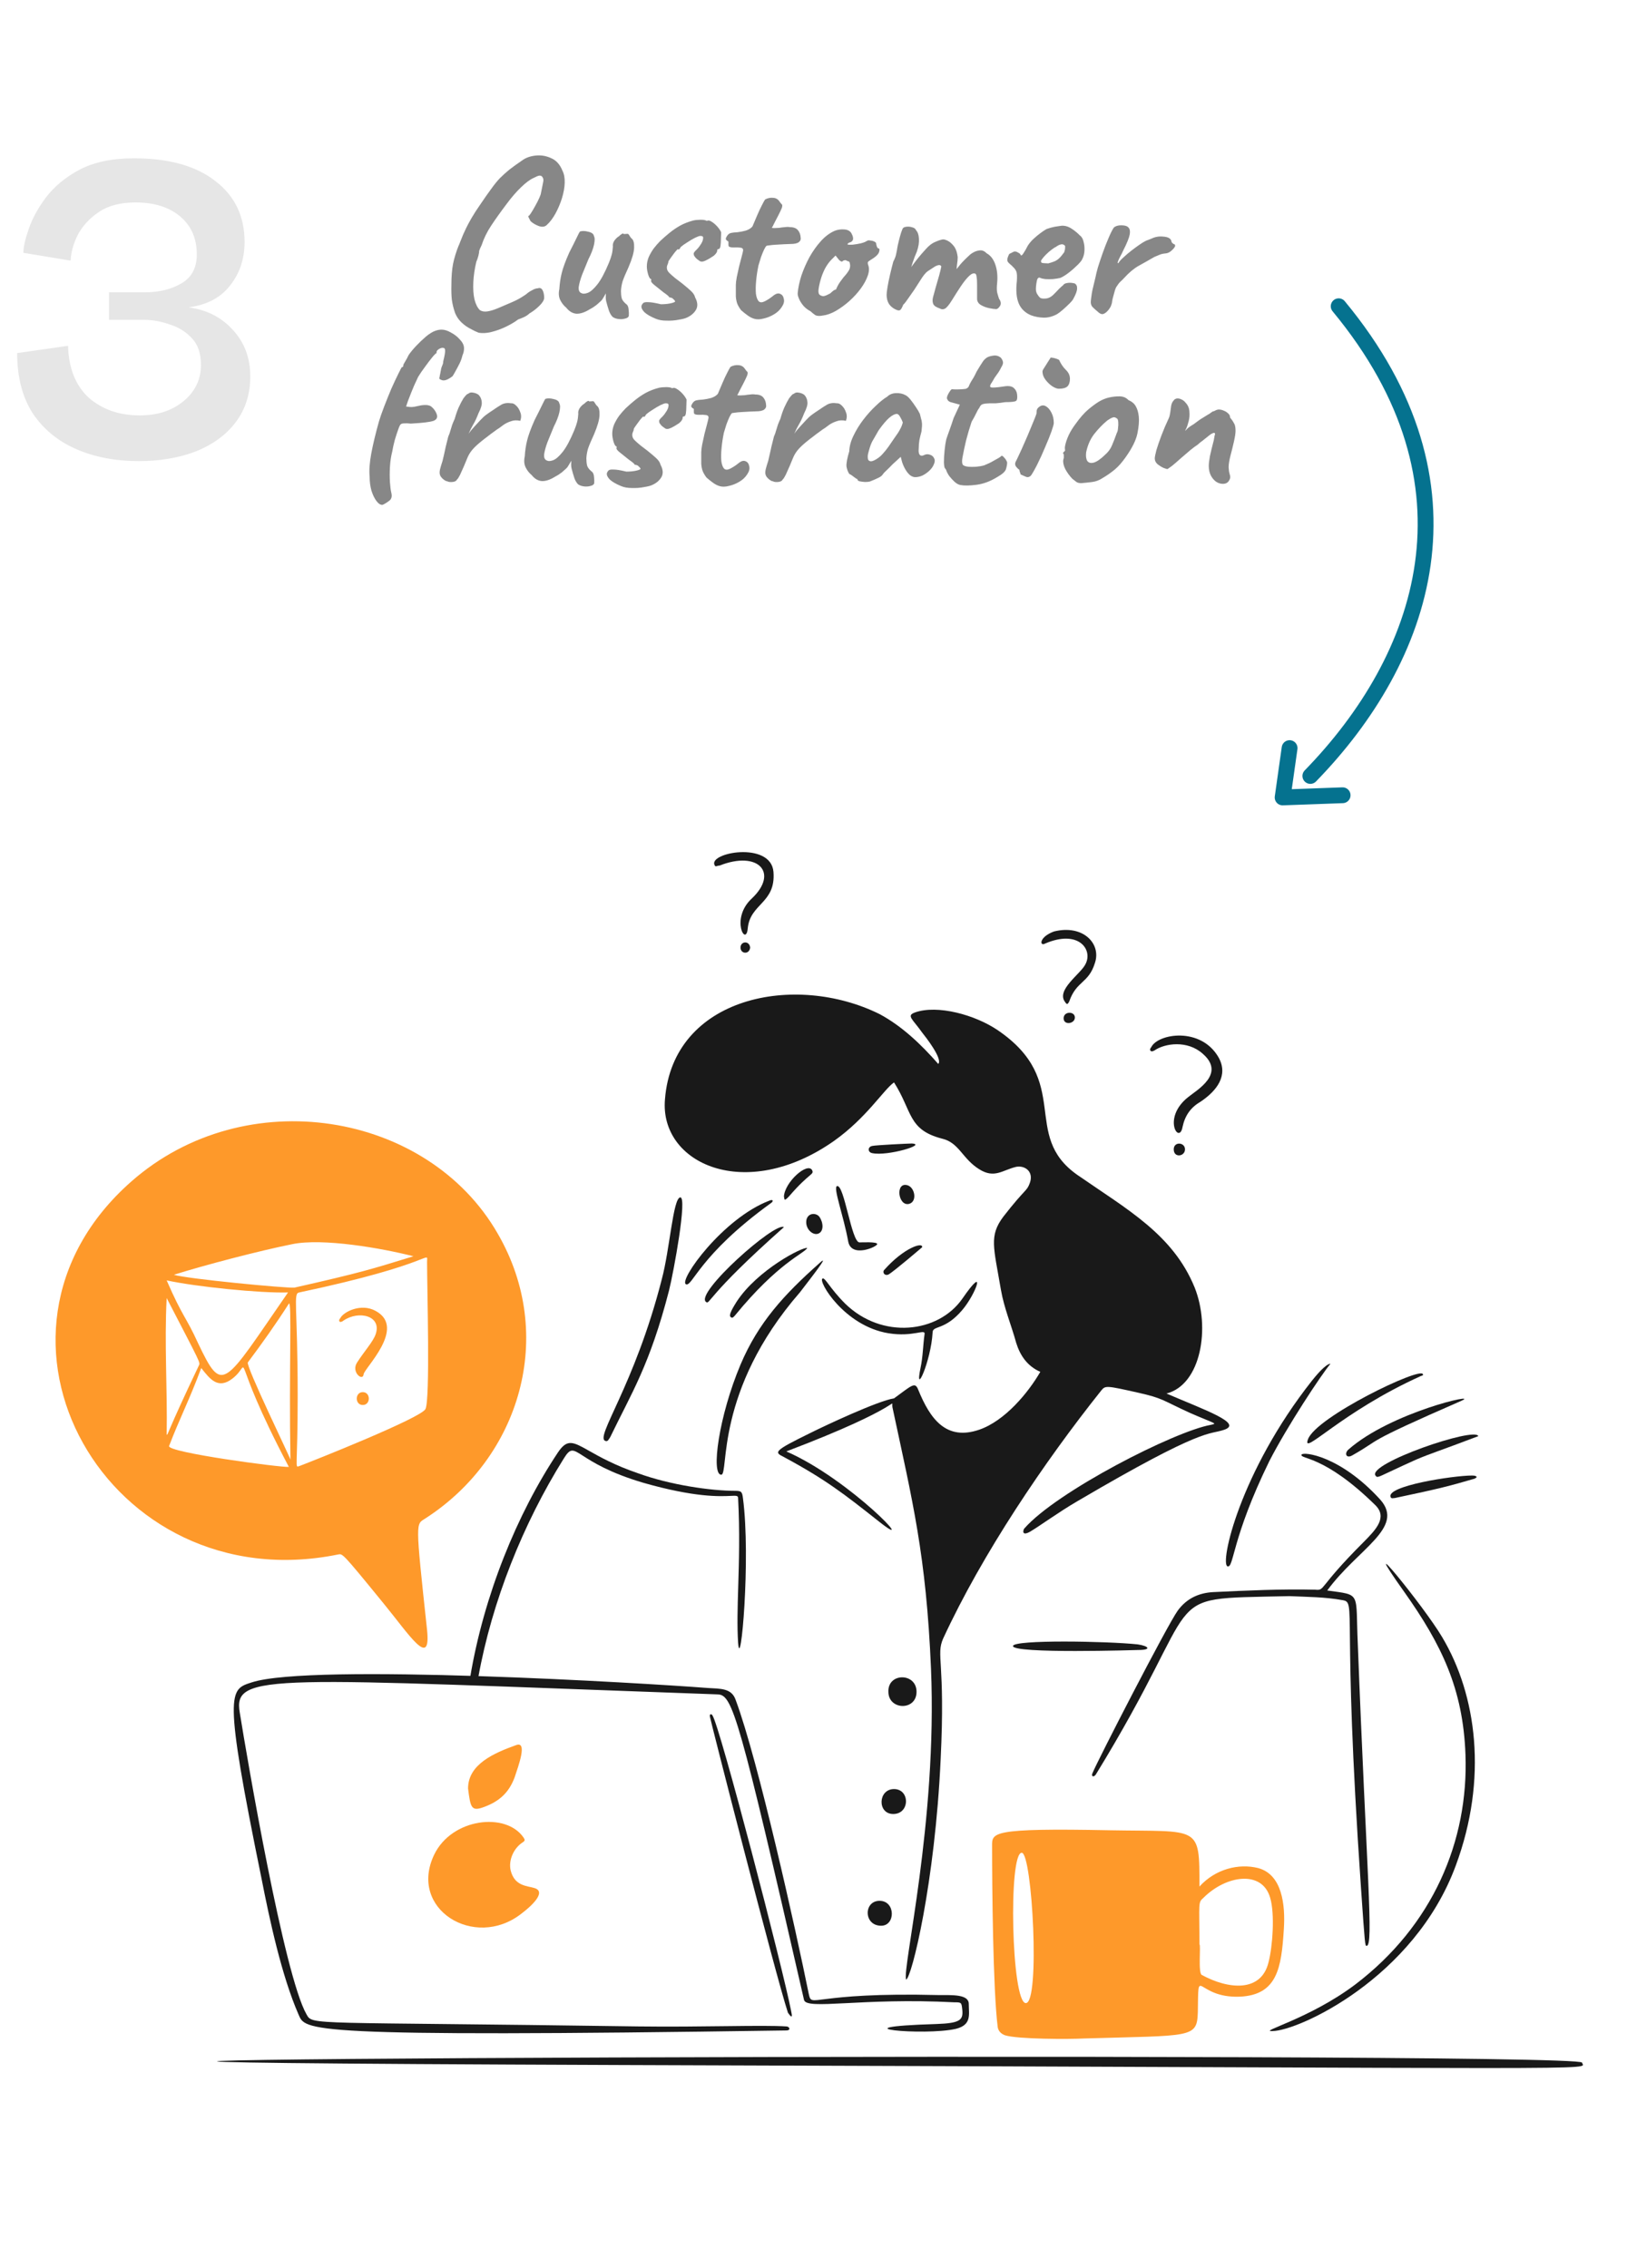 <svg xmlns="http://www.w3.org/2000/svg" width="282" height="393" viewBox="0 0 282 393" fill="none"><path d="M232.027 53.067C257.699 84.064 246.846 114.191 227.116 134.456" stroke="#05728F" stroke-width="2.741" stroke-miterlimit="10" stroke-linecap="round" stroke-linejoin="round"></path><path d="M223.519 129.631L222.311 138.179L232.709 137.8" stroke="#05728F" stroke-width="2.741" stroke-miterlimit="10" stroke-linecap="round" stroke-linejoin="round"></path><path d="M82.918 57.64C82.518 57.48 82.051 57.253 81.518 56.96C80.984 56.693 80.478 56.333 79.998 55.88C79.518 55.427 79.144 54.88 78.878 54.24C78.611 53.467 78.424 52.707 78.318 51.96C78.238 51.213 78.211 50.347 78.238 49.36C78.238 47.973 78.331 46.773 78.518 45.76C78.731 44.72 79.051 43.667 79.478 42.6C79.531 42.52 79.624 42.293 79.758 41.92C79.918 41.52 80.091 41.093 80.278 40.64C80.491 40.187 80.651 39.84 80.758 39.6C80.971 39.147 81.291 38.547 81.718 37.8C82.171 37.027 82.651 36.28 83.158 35.56C83.931 34.413 84.584 33.48 85.118 32.76C85.651 32.013 86.158 31.387 86.638 30.88C87.144 30.373 87.691 29.88 88.278 29.4C88.891 28.92 89.651 28.373 90.558 27.76C91.144 27.333 91.891 27.067 92.798 26.96C93.731 26.853 94.638 27 95.518 27.4C96.398 27.773 97.051 28.493 97.478 29.56C97.771 30.12 97.904 30.827 97.878 31.68C97.851 32.507 97.691 33.4 97.398 34.36C97.104 35.293 96.731 36.173 96.278 37C95.824 37.827 95.318 38.493 94.758 39C94.411 39.32 93.944 39.373 93.358 39.16C92.798 38.947 92.331 38.667 91.958 38.32C91.718 37.867 91.584 37.6 91.558 37.52C91.558 37.44 91.611 37.387 91.718 37.36C91.878 37.173 92.091 36.853 92.358 36.4C92.624 35.947 92.891 35.467 93.158 34.96C93.424 34.427 93.611 34 93.718 33.68C93.931 32.56 94.078 31.827 94.158 31.48C94.238 31.107 94.158 30.8 93.918 30.56C93.811 30.453 93.651 30.413 93.438 30.44C93.251 30.467 92.931 30.6 92.478 30.84C91.864 31.107 91.131 31.653 90.278 32.48C89.451 33.28 88.624 34.24 87.798 35.36C86.731 36.773 85.838 38.027 85.118 39.12C84.398 40.213 83.851 41.333 83.478 42.48C83.424 42.587 83.331 42.787 83.198 43.08C83.091 43.373 83.038 43.52 83.038 43.52C83.064 43.627 83.024 43.893 82.918 44.32C82.811 44.72 82.691 45.067 82.558 45.36C82.264 46.587 82.091 47.773 82.038 48.92C81.984 50.04 82.051 51.027 82.238 51.88C82.451 52.707 82.758 53.32 83.158 53.72C83.504 53.96 83.944 54.04 84.478 53.96C85.011 53.88 85.624 53.693 86.318 53.4C87.011 53.107 87.758 52.787 88.558 52.44C89.198 52.173 89.784 51.88 90.318 51.56C90.851 51.24 91.251 50.96 91.518 50.72C91.731 50.56 91.998 50.4 92.318 50.24C92.664 50.053 92.958 49.96 93.198 49.96C93.571 49.827 93.851 49.933 94.038 50.28C94.224 50.627 94.318 51.067 94.318 51.6C94.318 51.973 94.051 52.427 93.518 52.96C92.984 53.493 92.398 53.947 91.758 54.32C91.544 54.533 91.251 54.733 90.878 54.92C90.531 55.08 90.171 55.227 89.798 55.36C89.238 55.787 88.544 56.2 87.718 56.6C86.891 57 86.051 57.307 85.198 57.52C84.371 57.733 83.611 57.773 82.918 57.64ZM106.189 54.92C105.923 54.653 105.709 54.293 105.549 53.84C105.389 53.36 105.229 52.813 105.069 52.2C105.016 51.987 104.989 51.747 104.989 51.48C105.016 51.213 105.016 51 104.989 50.84C104.909 51.027 104.776 51.267 104.589 51.56C104.429 51.853 104.269 52.067 104.109 52.2C104.003 52.307 103.763 52.52 103.389 52.84C103.016 53.133 102.643 53.373 102.269 53.56C101.389 54.12 100.603 54.387 99.909 54.36C99.243 54.307 98.656 53.96 98.149 53.32C97.723 52.973 97.376 52.533 97.109 52C96.843 51.467 96.789 50.827 96.949 50.08C97.003 49.147 97.136 48.24 97.349 47.36C97.563 46.453 98.003 45.253 98.669 43.76C99.229 42.667 99.656 41.813 99.949 41.2C100.243 40.587 100.429 40.227 100.509 40.12C100.909 39.987 101.403 40 101.989 40.16C102.576 40.293 102.896 40.547 102.949 40.92C103.109 41.187 103.109 41.693 102.949 42.44C102.789 43.16 102.469 43.987 101.989 44.92C101.616 45.827 101.256 46.707 100.909 47.56C100.589 48.413 100.389 49.133 100.309 49.72C100.256 50.307 100.416 50.667 100.789 50.8C101.029 50.933 101.376 50.92 101.829 50.76C102.309 50.6 102.869 50.12 103.509 49.32C104.149 48.52 104.829 47.253 105.549 45.52C105.763 44.987 105.923 44.52 106.029 44.12C106.136 43.693 106.203 43.227 106.229 42.72C106.176 42.4 106.256 42.067 106.469 41.72C106.709 41.373 106.989 41.107 107.309 40.92C107.416 40.787 107.563 40.667 107.749 40.56C107.936 40.427 108.056 40.427 108.109 40.56L108.749 40.52C108.856 40.493 108.976 40.6 109.109 40.84C109.243 41.08 109.376 41.253 109.509 41.36C109.803 41.6 109.936 42.12 109.909 42.92C109.883 43.72 109.563 44.84 108.949 46.28C108.443 47.373 108.096 48.2 107.909 48.76C107.749 49.32 107.656 49.867 107.629 50.4C107.629 50.88 107.669 51.293 107.749 51.64C107.829 51.96 108.069 52.293 108.469 52.64C108.763 52.827 108.923 53.147 108.949 53.6C109.003 54.027 109.016 54.4 108.989 54.72C108.936 54.96 108.723 55.12 108.349 55.2C108.003 55.307 107.616 55.333 107.189 55.28C106.789 55.227 106.456 55.107 106.189 54.92ZM113.674 55.24C112.767 54.867 112.101 54.48 111.674 54.08C111.274 53.653 111.114 53.28 111.194 52.96C111.247 52.8 111.341 52.653 111.474 52.52C111.607 52.387 111.901 52.333 112.354 52.36C112.834 52.36 113.567 52.48 114.554 52.72C114.847 52.72 115.141 52.707 115.434 52.68C115.727 52.653 115.994 52.613 116.234 52.56C116.501 52.507 116.714 52.44 116.874 52.36C117.007 52.307 117.047 52.24 116.994 52.16C116.941 52.053 116.847 51.947 116.714 51.84C116.607 51.707 116.487 51.627 116.354 51.6C116.221 51.547 116.101 51.52 115.994 51.52C115.941 51.387 115.821 51.253 115.634 51.12C115.474 50.987 115.274 50.84 115.034 50.68C114.447 50.2 113.914 49.773 113.434 49.4C112.954 49.027 112.767 48.747 112.874 48.56C112.874 48.453 112.874 48.4 112.874 48.4C112.874 48.373 112.874 48.36 112.874 48.36C112.687 48.36 112.514 48.107 112.354 47.6C112.194 47.067 112.114 46.587 112.114 46.16C112.114 45.627 112.221 45.093 112.434 44.56C112.674 44.027 112.967 43.52 113.314 43.04C113.687 42.56 114.061 42.133 114.434 41.76C114.941 41.28 115.474 40.813 116.034 40.36C116.621 39.88 117.247 39.453 117.914 39.08C118.607 38.707 119.367 38.413 120.194 38.2C120.567 38.12 120.994 38.08 121.474 38.08C121.954 38.08 122.301 38.147 122.514 38.28C122.727 38.147 122.994 38.187 123.314 38.4C123.634 38.587 123.954 38.853 124.274 39.2C124.594 39.547 124.834 39.893 124.994 40.24C124.994 40.56 124.981 40.96 124.954 41.44C124.954 41.893 124.927 42.293 124.874 42.64C124.821 42.987 124.701 43.16 124.514 43.16C124.514 43.16 124.474 43.173 124.394 43.2C124.341 43.2 124.314 43.267 124.314 43.4C124.314 43.667 124.114 43.973 123.714 44.32C123.207 44.667 122.727 44.947 122.274 45.16C121.821 45.373 121.474 45.387 121.234 45.2C121.074 45.093 120.927 44.987 120.794 44.88C120.661 44.773 120.541 44.64 120.434 44.48C120.434 44.48 120.394 44.427 120.314 44.32C120.261 44.187 120.234 44.067 120.234 43.96C120.234 43.853 120.274 43.76 120.354 43.68C120.434 43.573 120.474 43.52 120.474 43.52C120.847 43.173 121.127 42.853 121.314 42.56C121.527 42.267 121.674 42.013 121.754 41.8C121.834 41.56 121.874 41.373 121.874 41.24C121.874 41.08 121.834 40.987 121.754 40.96C121.701 40.907 121.567 40.88 121.354 40.88C121.221 40.88 120.927 40.987 120.474 41.2C120.047 41.413 119.594 41.68 119.114 42C118.634 42.293 118.261 42.56 117.994 42.8C117.887 42.987 117.807 43.107 117.754 43.16C117.727 43.213 117.661 43.24 117.554 43.24C117.554 43.133 117.487 43.147 117.354 43.28C117.221 43.413 117.061 43.6 116.874 43.84C116.687 44.08 116.501 44.333 116.314 44.6C116.127 44.867 115.981 45.08 115.874 45.24C115.847 45.48 115.781 45.707 115.674 45.92C115.594 46.107 115.567 46.307 115.594 46.52C115.621 46.787 115.754 47.04 115.994 47.28C116.234 47.52 116.581 47.827 117.034 48.2C117.967 48.893 118.661 49.44 119.114 49.84C119.594 50.24 119.927 50.56 120.114 50.8C120.301 51.04 120.421 51.28 120.474 51.52C120.927 52.347 120.981 53.067 120.634 53.68C120.287 54.267 119.754 54.72 119.034 55.04C118.767 55.173 118.301 55.293 117.634 55.4C116.967 55.533 116.261 55.587 115.514 55.56C114.794 55.56 114.181 55.453 113.674 55.24ZM130.738 55.24C130.365 55.133 129.992 54.947 129.618 54.68C129.245 54.413 128.858 54.107 128.458 53.76C128.138 53.333 127.912 52.947 127.778 52.6C127.645 52.227 127.565 51.8 127.538 51.32C127.538 50.813 127.538 50.173 127.538 49.4C127.538 49.08 127.592 48.627 127.698 48.04C127.832 47.453 127.965 46.84 128.098 46.2C128.258 45.56 128.405 45 128.538 44.52C128.672 44.013 128.752 43.68 128.778 43.52C128.858 43.173 128.725 42.973 128.378 42.92C128.032 42.867 127.645 42.853 127.218 42.88C126.818 42.88 126.552 42.84 126.418 42.76C126.312 42.733 126.258 42.6 126.258 42.36C126.258 42.093 126.258 41.96 126.258 41.96C126.258 41.853 126.205 41.787 126.098 41.76C125.992 41.707 125.898 41.613 125.818 41.48C125.765 41.373 125.832 41.173 126.018 40.88C126.205 40.587 126.445 40.413 126.738 40.36C126.978 40.307 127.338 40.267 127.818 40.24C128.298 40.187 128.778 40.093 129.258 39.96C129.765 39.8 130.152 39.56 130.418 39.24C130.658 38.653 130.925 38.027 131.218 37.36C131.512 36.667 131.792 36.067 132.058 35.56C132.325 35.027 132.512 34.693 132.618 34.56C133.072 34.32 133.538 34.227 134.018 34.28C134.498 34.307 134.872 34.533 135.138 34.96C135.272 35.147 135.378 35.28 135.458 35.36C135.565 35.44 135.605 35.56 135.578 35.72C135.578 35.88 135.472 36.173 135.258 36.6C135.072 37 134.752 37.627 134.298 38.48C134.165 38.747 134.045 38.987 133.938 39.2C133.832 39.387 133.778 39.48 133.778 39.48C133.885 39.507 134.045 39.52 134.258 39.52C134.472 39.52 134.738 39.507 135.058 39.48C135.352 39.427 135.672 39.387 136.018 39.36C136.365 39.307 136.672 39.307 136.938 39.36C137.552 39.36 138.005 39.533 138.298 39.88C138.592 40.227 138.752 40.667 138.778 41.2C138.832 41.493 138.725 41.747 138.458 41.96C138.192 42.173 137.698 42.28 136.978 42.28C136.738 42.28 136.392 42.293 135.938 42.32C135.485 42.347 135.018 42.373 134.538 42.4C134.058 42.427 133.645 42.467 133.298 42.52C132.978 42.547 132.818 42.587 132.818 42.64C132.738 42.693 132.605 42.907 132.418 43.28C132.258 43.627 132.085 44.053 131.898 44.56C131.738 45.067 131.592 45.547 131.458 46C131.272 46.907 131.138 47.787 131.058 48.64C130.978 49.493 130.965 50.24 131.018 50.88C131.098 51.493 131.258 51.933 131.498 52.2C131.738 52.44 132.098 52.44 132.578 52.2C133.085 51.933 133.552 51.627 133.978 51.28C134.458 50.88 134.872 50.76 135.218 50.92C135.565 51.053 135.778 51.347 135.858 51.8C135.965 52.227 135.845 52.693 135.498 53.2C135.178 53.707 134.725 54.133 134.138 54.48C133.552 54.827 132.952 55.067 132.338 55.2C131.725 55.36 131.192 55.373 130.738 55.24ZM142.581 54.68C142.021 54.787 141.594 54.76 141.301 54.6C141.034 54.413 140.754 54.187 140.461 53.92C140.034 53.707 139.647 53.413 139.301 53.04C138.954 52.64 138.687 52.227 138.501 51.8C138.314 51.373 138.234 51.04 138.261 50.8C138.341 49.867 138.554 48.853 138.901 47.76C139.274 46.667 139.741 45.6 140.301 44.56C140.887 43.52 141.541 42.6 142.261 41.8C143.007 40.973 143.807 40.373 144.661 40C145.194 39.787 145.767 39.707 146.381 39.76C146.994 39.813 147.407 40.067 147.621 40.52C148.021 41.293 147.927 41.787 147.341 42C147.261 42 147.167 42.04 147.061 42.12C146.954 42.173 146.901 42.253 146.901 42.36C147.007 42.413 147.301 42.427 147.781 42.4C148.261 42.347 148.741 42.267 149.221 42.16C149.727 42.027 150.061 41.893 150.221 41.76C150.381 41.68 150.501 41.64 150.581 41.64C150.661 41.64 150.861 41.667 151.181 41.72C151.634 41.853 151.861 42.013 151.861 42.2C151.861 42.307 151.901 42.48 151.981 42.72C152.061 42.933 152.154 43.04 152.261 43.04C152.447 43.067 152.487 43.253 152.381 43.6C152.301 43.947 151.994 44.307 151.461 44.68C150.954 45 150.634 45.213 150.501 45.32C150.394 45.4 150.381 45.587 150.461 45.88C150.674 46.387 150.661 47 150.421 47.72C150.181 48.44 149.781 49.187 149.221 49.96C148.661 50.733 147.994 51.467 147.221 52.16C146.474 52.827 145.687 53.4 144.861 53.88C144.061 54.333 143.301 54.6 142.581 54.68ZM142.701 51.32C142.807 51.32 142.994 51.267 143.261 51.16C143.527 51.027 143.741 50.92 143.901 50.84C144.007 50.733 144.141 50.613 144.301 50.48C144.487 50.32 144.634 50.227 144.741 50.2C144.847 50.2 144.914 50.16 144.941 50.08C144.967 49.973 145.061 49.773 145.221 49.48C145.381 49.16 145.701 48.693 146.181 48.08C146.714 47.493 147.061 47.027 147.221 46.68C147.381 46.307 147.394 45.907 147.261 45.48C147.234 45.373 147.154 45.307 147.021 45.28C146.914 45.253 146.767 45.187 146.581 45.08C146.314 45.08 146.127 45.147 146.021 45.28C145.941 45.387 145.754 45.32 145.461 45.08L144.821 44.28L144.141 44.96C143.714 45.387 143.327 45.92 142.981 46.56C142.661 47.2 142.407 47.853 142.221 48.52C142.034 49.187 141.914 49.773 141.861 50.28C141.834 50.68 141.901 50.947 142.061 51.08C142.221 51.213 142.434 51.293 142.701 51.32ZM155.353 53.68C154.846 53.467 154.433 53.147 154.113 52.72C153.82 52.267 153.673 51.72 153.673 51.08C153.673 50.813 153.726 50.36 153.833 49.72C153.94 49.08 154.086 48.36 154.273 47.56C154.46 46.76 154.646 46.013 154.833 45.32C155.1 44.84 155.273 44.36 155.353 43.88C155.46 43.4 155.513 43.107 155.513 43C155.566 42.68 155.66 42.253 155.793 41.72C155.926 41.187 156.06 40.707 156.193 40.28C156.353 39.827 156.46 39.573 156.513 39.52C156.646 39.387 156.873 39.307 157.193 39.28C157.513 39.253 157.833 39.293 158.153 39.4C158.473 39.48 158.686 39.653 158.793 39.92C159.086 40.24 159.246 40.72 159.273 41.36C159.326 42 159.206 42.747 158.913 43.6C158.673 44.133 158.433 44.76 158.193 45.48C157.953 46.2 157.74 46.867 157.553 47.48C157.393 48.067 157.3 48.467 157.273 48.68L155.833 48.64C156.286 48.213 156.713 47.773 157.113 47.32C157.513 46.84 157.806 46.467 157.993 46.2C158.446 45.587 158.833 45.08 159.153 44.68C159.5 44.253 159.94 43.747 160.473 43.16C161.006 42.547 161.58 42.12 162.193 41.88C162.806 41.613 163.26 41.48 163.553 41.48C164.14 41.587 164.66 41.893 165.113 42.4C165.593 42.88 165.886 43.6 165.993 44.56C165.993 44.933 165.953 45.373 165.873 45.88C165.82 46.387 165.793 46.64 165.793 46.64C165.793 46.64 166.006 46.373 166.433 45.84C166.886 45.307 167.486 44.707 168.233 44.04C168.74 43.667 169.233 43.453 169.713 43.4C170.193 43.32 170.62 43.48 170.993 43.88C171.686 44.253 172.193 44.907 172.513 45.84C172.833 46.773 172.94 47.827 172.833 49C172.753 49.693 172.753 50.253 172.833 50.68C172.94 51.08 173.046 51.44 173.153 51.76C173.5 52.24 173.553 52.667 173.313 53.04C173.073 53.387 172.86 53.56 172.673 53.56C172.406 53.56 172.006 53.507 171.473 53.4C170.94 53.293 170.446 53.107 169.993 52.84C169.566 52.573 169.353 52.213 169.353 51.76V49.28C169.353 48.693 169.326 48.267 169.273 48C169.246 47.707 169.18 47.52 169.073 47.44C168.78 47.28 168.42 47.4 167.993 47.8C167.566 48.2 167.1 48.773 166.593 49.52C166.113 50.24 165.593 51.053 165.033 51.96C164.526 52.787 164.113 53.293 163.793 53.48C163.473 53.64 163.166 53.627 162.873 53.44C162.286 53.253 161.913 53 161.753 52.68C161.62 52.333 161.606 51.947 161.713 51.52C161.846 51.067 162.006 50.48 162.193 49.76C162.406 49.04 162.606 48.347 162.793 47.68C162.98 46.987 163.1 46.48 163.153 46.16C163.046 45.947 162.86 45.88 162.593 45.96C162.353 46.013 162.1 46.133 161.833 46.32C161.513 46.533 161.166 46.76 160.793 47C160.446 47.24 160.033 47.747 159.553 48.52C159.233 49.027 158.873 49.587 158.473 50.2C158.073 50.787 157.7 51.32 157.353 51.8C157.033 52.28 156.766 52.613 156.553 52.8C156.366 53.28 156.193 53.587 156.033 53.72C155.873 53.827 155.646 53.813 155.353 53.68ZM178.726 54.64C177.686 54.213 176.966 53.52 176.566 52.56C176.166 51.6 176.06 50.32 176.246 48.72C176.3 47.893 176.273 47.347 176.166 47.08C176.06 46.787 175.86 46.507 175.566 46.24C175.486 46.133 175.3 45.96 175.006 45.72C174.713 45.453 174.58 45.253 174.606 45.12C174.58 44.933 174.62 44.707 174.726 44.44C174.833 44.147 174.926 43.987 175.006 43.96C175.193 43.88 175.38 43.787 175.566 43.68C175.78 43.573 175.94 43.547 176.046 43.6C176.153 43.6 176.313 43.667 176.526 43.8C176.766 43.933 176.886 44.053 176.886 44.16C176.993 44.347 177.153 44.267 177.366 43.92C177.606 43.573 177.86 43.133 178.126 42.6C178.393 42.173 178.726 41.773 179.126 41.4C179.526 41.027 179.926 40.693 180.326 40.4C180.753 40.08 181.113 39.84 181.406 39.68C181.54 39.627 181.793 39.547 182.166 39.44C182.566 39.333 182.98 39.253 183.406 39.2C183.833 39.12 184.153 39.093 184.366 39.12C184.846 39.147 185.353 39.347 185.886 39.72C186.42 40.093 186.833 40.44 187.126 40.76C187.473 41 187.7 41.373 187.806 41.88C187.94 42.36 187.993 42.867 187.966 43.4C187.94 43.933 187.833 44.387 187.646 44.76C187.566 45.027 187.286 45.4 186.806 45.88C186.326 46.36 185.793 46.827 185.206 47.28C184.646 47.707 184.166 48 183.766 48.16C183.42 48.24 183.006 48.307 182.526 48.36C182.046 48.387 181.593 48.387 181.166 48.36C180.766 48.307 180.486 48.24 180.326 48.16C180.14 48.053 179.98 48.093 179.846 48.28C179.74 48.44 179.646 48.893 179.566 49.64C179.54 49.933 179.54 50.187 179.566 50.4C179.62 50.613 179.673 50.773 179.726 50.88C179.913 51.2 180.1 51.44 180.286 51.6C180.473 51.733 180.82 51.773 181.326 51.72C181.833 51.667 182.34 51.36 182.846 50.8C183.38 50.213 183.86 49.747 184.286 49.4C184.393 49.213 184.62 49.093 184.966 49.04C185.34 48.96 185.78 48.987 186.286 49.12C186.58 49.307 186.713 49.6 186.686 50C186.686 50.4 186.473 50.987 186.046 51.76C185.966 51.947 185.74 52.227 185.366 52.6C185.02 52.947 184.633 53.307 184.206 53.68C183.806 54.027 183.473 54.28 183.206 54.44C182.406 54.867 181.62 55.067 180.846 55.04C180.073 55.013 179.366 54.88 178.726 54.64ZM181.686 45.64C182.086 45.533 182.42 45.427 182.686 45.32C182.98 45.213 183.26 45.04 183.526 44.8C183.793 44.56 184.1 44.2 184.446 43.72C184.553 43.427 184.606 43.173 184.606 42.96C184.633 42.747 184.62 42.613 184.566 42.56C184.353 42.347 184.113 42.28 183.846 42.36C183.606 42.413 183.34 42.547 183.046 42.76C182.86 42.84 182.593 43.013 182.246 43.28C181.926 43.52 181.606 43.8 181.286 44.12C180.993 44.413 180.753 44.693 180.566 44.96C180.406 45.2 180.38 45.347 180.486 45.4C180.433 45.507 180.58 45.573 180.926 45.6C181.3 45.627 181.553 45.64 181.686 45.64ZM190.166 53.92C189.926 53.733 189.659 53.493 189.366 53.2C189.099 52.907 189.006 52.493 189.086 51.96C189.166 51.213 189.272 50.56 189.406 50C189.539 49.413 189.699 48.747 189.886 48C189.939 47.68 190.072 47.133 190.286 46.36C190.526 45.587 190.806 44.747 191.126 43.84C191.446 42.933 191.779 42.08 192.126 41.28C192.472 40.453 192.779 39.84 193.046 39.44C193.339 39.173 193.766 39.04 194.326 39.04C194.912 39.04 195.312 39.147 195.526 39.36C195.819 39.6 195.912 40.027 195.806 40.64C195.699 41.227 195.326 42.147 194.686 43.4C194.552 43.72 194.379 44.067 194.166 44.44C193.979 44.787 193.846 45.08 193.766 45.32C193.686 45.533 193.712 45.627 193.846 45.6C194.006 45.307 194.299 44.973 194.726 44.6C195.152 44.2 195.606 43.813 196.086 43.44C196.566 43.067 197.019 42.733 197.446 42.44C197.872 42.147 198.166 41.96 198.326 41.88C198.539 41.747 198.779 41.64 199.046 41.56C199.339 41.453 199.539 41.373 199.646 41.32C200.259 41.027 200.926 40.92 201.646 41C202.392 41.053 202.846 41.28 203.006 41.68C203.032 41.893 203.112 42.053 203.246 42.16C203.406 42.267 203.486 42.32 203.486 42.32C203.592 42.32 203.646 42.36 203.646 42.44C203.672 42.52 203.686 42.56 203.686 42.56C203.686 42.747 203.499 43.013 203.126 43.36C202.779 43.707 202.392 43.893 201.966 43.92C201.619 43.947 201.312 44.013 201.046 44.12C200.779 44.227 200.459 44.36 200.086 44.52C199.072 45.107 198.152 45.627 197.326 46.08C196.526 46.533 195.699 47.227 194.846 48.16C194.659 48.373 194.459 48.573 194.246 48.76C194.032 48.947 193.819 49.213 193.606 49.56C193.472 49.693 193.339 49.987 193.206 50.44C193.072 50.893 192.952 51.333 192.846 51.76C192.766 52.16 192.726 52.4 192.726 52.48C192.726 52.48 192.686 52.613 192.606 52.88C192.526 53.12 192.392 53.36 192.206 53.6C191.886 54.027 191.566 54.293 191.246 54.4C190.952 54.507 190.592 54.347 190.166 53.92ZM66.307 87.48C65.96 87.507 65.614 87.293 65.267 86.84C64.92 86.387 64.627 85.787 64.387 85.04C64.174 84.293 64.067 83.48 64.067 82.6C63.96 81.507 64.054 80.173 64.347 78.6C64.64 77.027 65.08 75.187 65.667 73.08C65.88 72.36 66.187 71.48 66.587 70.44C66.987 69.4 67.4 68.373 67.827 67.36C68.28 66.347 68.68 65.493 69.027 64.8C69.374 64.08 69.587 63.68 69.667 63.6C69.827 63.653 69.907 63.533 69.907 63.24C69.907 63.187 70.014 62.987 70.227 62.64C70.44 62.293 70.64 61.92 70.827 61.52C71.174 61.013 71.614 60.48 72.147 59.92C72.707 59.333 73.267 58.8 73.827 58.32C74.414 57.84 74.92 57.52 75.347 57.36C75.747 57.2 76.147 57.12 76.547 57.12C77.054 57.12 77.6 57.293 78.187 57.64C78.8 57.96 79.32 58.373 79.747 58.88C80.2 59.36 80.427 59.853 80.427 60.36C80.427 60.787 80.334 61.2 80.147 61.6C80.067 62 79.907 62.453 79.667 62.96C79.427 63.44 79.187 63.893 78.947 64.32C78.734 64.72 78.56 65.013 78.427 65.2C77.654 65.787 77.054 66.013 76.627 65.88C76.2 65.747 76.054 65.587 76.187 65.4C76.187 65.293 76.227 65.067 76.307 64.72C76.387 64.347 76.44 64.067 76.467 63.88C76.467 63.827 76.52 63.667 76.627 63.4C76.76 63.133 76.827 62.867 76.827 62.6C77.067 61.64 77.174 61.013 77.147 60.72C77.147 60.427 77.027 60.28 76.787 60.28C76.654 60.253 76.494 60.28 76.307 60.36C76.12 60.44 75.96 60.547 75.827 60.68C75.72 60.787 75.667 60.907 75.667 61.04C75.667 61.12 75.667 61.173 75.667 61.2C75.587 61.173 75.347 61.4 74.947 61.88C74.574 62.333 74.147 62.893 73.667 63.56C73.187 64.2 72.787 64.787 72.467 65.32C72.254 65.773 72.014 66.293 71.747 66.88C71.507 67.44 71.16 68.307 70.707 69.48L70.387 70.44L71.027 70.52C71.24 70.547 71.507 70.533 71.827 70.48C72.174 70.4 72.56 70.32 72.987 70.24C73.894 70.107 74.507 70.2 74.827 70.52C75.174 70.813 75.44 71.173 75.627 71.6C75.92 72.24 75.76 72.68 75.147 72.92C74.534 73.133 73.214 73.293 71.187 73.4C70.76 73.347 70.387 73.333 70.067 73.36C69.774 73.36 69.574 73.413 69.467 73.52C69.36 73.573 69.214 73.867 69.027 74.4C68.84 74.907 68.64 75.52 68.427 76.24C68.24 76.933 68.094 77.6 67.987 78.24C67.774 79.067 67.64 79.96 67.587 80.92C67.534 81.853 67.534 82.733 67.587 83.56C67.64 84.36 67.72 84.973 67.827 85.4C67.987 86.04 67.854 86.507 67.427 86.8C67 87.12 66.627 87.347 66.307 87.48ZM77.539 83.4C77.353 83.4 77.099 83.267 76.779 83C76.486 82.733 76.313 82.493 76.259 82.28C76.179 82.067 76.179 81.76 76.259 81.36C76.366 80.933 76.513 80.44 76.699 79.88C76.913 79 77.059 78.36 77.139 77.96C77.219 77.56 77.299 77.213 77.379 76.92C77.459 76.627 77.566 76.2 77.699 75.64C77.859 75.293 77.979 74.96 78.059 74.64C78.166 74.293 78.273 73.947 78.379 73.6C78.513 73.253 78.659 72.907 78.819 72.56C79.006 71.867 79.233 71.213 79.499 70.6C79.793 69.96 80.073 69.427 80.339 69C80.393 68.92 80.513 68.773 80.699 68.56C80.886 68.347 81.033 68.24 81.139 68.24C81.353 68.027 81.646 67.96 82.019 68.04C82.393 68.093 82.713 68.227 82.979 68.44C83.299 68.787 83.473 69.2 83.499 69.68C83.553 70.133 83.366 70.773 82.939 71.6C82.619 72.427 82.313 73.08 82.019 73.56C81.753 74.013 81.486 74.547 81.219 75.16C81.513 74.733 81.873 74.293 82.299 73.84C82.726 73.387 83.059 73.027 83.299 72.76C83.646 72.387 83.966 72.093 84.259 71.88C84.579 71.64 85.006 71.347 85.539 71C85.993 70.68 86.446 70.387 86.899 70.12C87.379 69.853 87.953 69.773 88.619 69.88C88.886 69.853 89.166 69.987 89.459 70.28C89.779 70.573 90.019 70.96 90.179 71.44C90.366 71.893 90.366 72.387 90.179 72.92C89.566 72.787 89.019 72.813 88.539 73C88.059 73.16 87.646 73.36 87.299 73.6C86.979 73.84 86.726 74.027 86.539 74.16C86.273 74.32 85.966 74.533 85.619 74.8C85.273 75.04 84.899 75.32 84.499 75.64C84.099 75.933 83.673 76.267 83.219 76.64C82.579 77.173 82.099 77.64 81.779 78.04C81.459 78.44 81.206 78.867 81.019 79.32C80.859 79.72 80.659 80.2 80.419 80.76C80.179 81.32 79.953 81.827 79.739 82.28C79.526 82.707 79.353 82.973 79.219 83.08C79.086 83.347 78.806 83.493 78.379 83.52C77.979 83.547 77.699 83.507 77.539 83.4ZM100.193 83.92C99.927 83.653 99.713 83.293 99.553 82.84C99.393 82.36 99.233 81.813 99.073 81.2C99.02 80.987 98.993 80.747 98.993 80.48C99.02 80.213 99.02 80 98.993 79.84C98.913 80.027 98.78 80.267 98.593 80.56C98.433 80.853 98.273 81.067 98.113 81.2C98.007 81.307 97.767 81.52 97.393 81.84C97.02 82.133 96.647 82.373 96.273 82.56C95.393 83.12 94.607 83.387 93.913 83.36C93.247 83.307 92.66 82.96 92.153 82.32C91.727 81.973 91.38 81.533 91.113 81C90.847 80.467 90.793 79.827 90.953 79.08C91.007 78.147 91.14 77.24 91.353 76.36C91.567 75.453 92.007 74.253 92.673 72.76C93.233 71.667 93.66 70.813 93.953 70.2C94.247 69.587 94.433 69.227 94.513 69.12C94.913 68.987 95.407 69 95.993 69.16C96.58 69.293 96.9 69.547 96.953 69.92C97.113 70.187 97.113 70.693 96.953 71.44C96.793 72.16 96.473 72.987 95.993 73.92C95.62 74.827 95.26 75.707 94.913 76.56C94.593 77.413 94.393 78.133 94.313 78.72C94.26 79.307 94.42 79.667 94.793 79.8C95.033 79.933 95.38 79.92 95.833 79.76C96.313 79.6 96.873 79.12 97.513 78.32C98.153 77.52 98.833 76.253 99.553 74.52C99.767 73.987 99.927 73.52 100.033 73.12C100.14 72.693 100.207 72.227 100.233 71.72C100.18 71.4 100.26 71.067 100.473 70.72C100.713 70.373 100.993 70.107 101.313 69.92C101.42 69.787 101.567 69.667 101.753 69.56C101.94 69.427 102.06 69.427 102.113 69.56L102.753 69.52C102.86 69.493 102.98 69.6 103.113 69.84C103.247 70.08 103.38 70.253 103.513 70.36C103.807 70.6 103.94 71.12 103.913 71.92C103.887 72.72 103.567 73.84 102.953 75.28C102.447 76.373 102.1 77.2 101.913 77.76C101.753 78.32 101.66 78.867 101.633 79.4C101.633 79.88 101.673 80.293 101.753 80.64C101.833 80.96 102.073 81.293 102.473 81.64C102.767 81.827 102.927 82.147 102.953 82.6C103.007 83.027 103.02 83.4 102.993 83.72C102.94 83.96 102.727 84.12 102.353 84.2C102.007 84.307 101.62 84.333 101.193 84.28C100.793 84.227 100.46 84.107 100.193 83.92ZM107.678 84.24C106.771 83.867 106.105 83.48 105.678 83.08C105.278 82.653 105.118 82.28 105.198 81.96C105.251 81.8 105.345 81.653 105.478 81.52C105.611 81.387 105.905 81.333 106.358 81.36C106.838 81.36 107.571 81.48 108.558 81.72C108.851 81.72 109.145 81.707 109.438 81.68C109.731 81.653 109.998 81.613 110.238 81.56C110.505 81.507 110.718 81.44 110.878 81.36C111.011 81.307 111.051 81.24 110.998 81.16C110.945 81.053 110.851 80.947 110.718 80.84C110.611 80.707 110.491 80.627 110.358 80.6C110.225 80.547 110.105 80.52 109.998 80.52C109.945 80.387 109.825 80.253 109.638 80.12C109.478 79.987 109.278 79.84 109.038 79.68C108.451 79.2 107.918 78.773 107.438 78.4C106.958 78.027 106.771 77.747 106.878 77.56C106.878 77.453 106.878 77.4 106.878 77.4C106.878 77.373 106.878 77.36 106.878 77.36C106.691 77.36 106.518 77.107 106.358 76.6C106.198 76.067 106.118 75.587 106.118 75.16C106.118 74.627 106.225 74.093 106.438 73.56C106.678 73.027 106.971 72.52 107.318 72.04C107.691 71.56 108.065 71.133 108.438 70.76C108.945 70.28 109.478 69.813 110.038 69.36C110.625 68.88 111.251 68.453 111.918 68.08C112.611 67.707 113.371 67.413 114.198 67.2C114.571 67.12 114.998 67.08 115.478 67.08C115.958 67.08 116.305 67.147 116.518 67.28C116.731 67.147 116.998 67.187 117.318 67.4C117.638 67.587 117.958 67.853 118.278 68.2C118.598 68.547 118.838 68.893 118.998 69.24C118.998 69.56 118.985 69.96 118.958 70.44C118.958 70.893 118.931 71.293 118.878 71.64C118.825 71.987 118.705 72.16 118.518 72.16C118.518 72.16 118.478 72.173 118.398 72.2C118.345 72.2 118.318 72.267 118.318 72.4C118.318 72.667 118.118 72.973 117.718 73.32C117.211 73.667 116.731 73.947 116.278 74.16C115.825 74.373 115.478 74.387 115.238 74.2C115.078 74.093 114.931 73.987 114.798 73.88C114.665 73.773 114.545 73.64 114.438 73.48C114.438 73.48 114.398 73.427 114.318 73.32C114.265 73.187 114.238 73.067 114.238 72.96C114.238 72.853 114.278 72.76 114.358 72.68C114.438 72.573 114.478 72.52 114.478 72.52C114.851 72.173 115.131 71.853 115.318 71.56C115.531 71.267 115.678 71.013 115.758 70.8C115.838 70.56 115.878 70.373 115.878 70.24C115.878 70.08 115.838 69.987 115.758 69.96C115.705 69.907 115.571 69.88 115.358 69.88C115.225 69.88 114.931 69.987 114.478 70.2C114.051 70.413 113.598 70.68 113.118 71C112.638 71.293 112.265 71.56 111.998 71.8C111.891 71.987 111.811 72.107 111.758 72.16C111.731 72.213 111.665 72.24 111.558 72.24C111.558 72.133 111.491 72.147 111.358 72.28C111.225 72.413 111.065 72.6 110.878 72.84C110.691 73.08 110.505 73.333 110.318 73.6C110.131 73.867 109.985 74.08 109.878 74.24C109.851 74.48 109.785 74.707 109.678 74.92C109.598 75.107 109.571 75.307 109.598 75.52C109.625 75.787 109.758 76.04 109.998 76.28C110.238 76.52 110.585 76.827 111.038 77.2C111.971 77.893 112.665 78.44 113.118 78.84C113.598 79.24 113.931 79.56 114.118 79.8C114.305 80.04 114.425 80.28 114.478 80.52C114.931 81.347 114.985 82.067 114.638 82.68C114.291 83.267 113.758 83.72 113.038 84.04C112.771 84.173 112.305 84.293 111.638 84.4C110.971 84.533 110.265 84.587 109.518 84.56C108.798 84.56 108.185 84.453 107.678 84.24ZM124.742 84.24C124.369 84.133 123.996 83.947 123.622 83.68C123.249 83.413 122.862 83.107 122.462 82.76C122.142 82.333 121.916 81.947 121.782 81.6C121.649 81.227 121.569 80.8 121.542 80.32C121.542 79.813 121.542 79.173 121.542 78.4C121.542 78.08 121.596 77.627 121.702 77.04C121.836 76.453 121.969 75.84 122.102 75.2C122.262 74.56 122.409 74 122.542 73.52C122.676 73.013 122.756 72.68 122.782 72.52C122.862 72.173 122.729 71.973 122.382 71.92C122.036 71.867 121.649 71.853 121.222 71.88C120.822 71.88 120.556 71.84 120.422 71.76C120.316 71.733 120.262 71.6 120.262 71.36C120.262 71.093 120.262 70.96 120.262 70.96C120.262 70.853 120.209 70.787 120.102 70.76C119.996 70.707 119.902 70.613 119.822 70.48C119.769 70.373 119.836 70.173 120.022 69.88C120.209 69.587 120.449 69.413 120.742 69.36C120.982 69.307 121.342 69.267 121.822 69.24C122.302 69.187 122.782 69.093 123.262 68.96C123.769 68.8 124.156 68.56 124.422 68.24C124.662 67.653 124.929 67.027 125.222 66.36C125.516 65.667 125.796 65.067 126.062 64.56C126.329 64.027 126.516 63.693 126.622 63.56C127.076 63.32 127.542 63.227 128.022 63.28C128.502 63.307 128.876 63.533 129.142 63.96C129.276 64.147 129.382 64.28 129.462 64.36C129.569 64.44 129.609 64.56 129.582 64.72C129.582 64.88 129.476 65.173 129.262 65.6C129.076 66 128.756 66.627 128.302 67.48C128.169 67.747 128.049 67.987 127.942 68.2C127.836 68.387 127.782 68.48 127.782 68.48C127.889 68.507 128.049 68.52 128.262 68.52C128.476 68.52 128.742 68.507 129.062 68.48C129.356 68.427 129.676 68.387 130.022 68.36C130.369 68.307 130.676 68.307 130.942 68.36C131.556 68.36 132.009 68.533 132.302 68.88C132.596 69.227 132.756 69.667 132.782 70.2C132.836 70.493 132.729 70.747 132.462 70.96C132.196 71.173 131.702 71.28 130.982 71.28C130.742 71.28 130.396 71.293 129.942 71.32C129.489 71.347 129.022 71.373 128.542 71.4C128.062 71.427 127.649 71.467 127.302 71.52C126.982 71.547 126.822 71.587 126.822 71.64C126.742 71.693 126.609 71.907 126.422 72.28C126.262 72.627 126.089 73.053 125.902 73.56C125.742 74.067 125.596 74.547 125.462 75C125.276 75.907 125.142 76.787 125.062 77.64C124.982 78.493 124.969 79.24 125.022 79.88C125.102 80.493 125.262 80.933 125.502 81.2C125.742 81.44 126.102 81.44 126.582 81.2C127.089 80.933 127.556 80.627 127.982 80.28C128.462 79.88 128.876 79.76 129.222 79.92C129.569 80.053 129.782 80.347 129.862 80.8C129.969 81.227 129.849 81.693 129.502 82.2C129.182 82.707 128.729 83.133 128.142 83.48C127.556 83.827 126.956 84.067 126.342 84.2C125.729 84.36 125.196 84.373 124.742 84.24ZM133.985 83.4C133.798 83.4 133.545 83.267 133.225 83C132.931 82.733 132.758 82.493 132.705 82.28C132.625 82.067 132.625 81.76 132.705 81.36C132.811 80.933 132.958 80.44 133.145 79.88C133.358 79 133.505 78.36 133.585 77.96C133.665 77.56 133.745 77.213 133.825 76.92C133.905 76.627 134.011 76.2 134.145 75.64C134.305 75.293 134.425 74.96 134.505 74.64C134.611 74.293 134.718 73.947 134.825 73.6C134.958 73.253 135.105 72.907 135.265 72.56C135.451 71.867 135.678 71.213 135.945 70.6C136.238 69.96 136.518 69.427 136.785 69C136.838 68.92 136.958 68.773 137.145 68.56C137.331 68.347 137.478 68.24 137.585 68.24C137.798 68.027 138.091 67.96 138.465 68.04C138.838 68.093 139.158 68.227 139.425 68.44C139.745 68.787 139.918 69.2 139.945 69.68C139.998 70.133 139.811 70.773 139.385 71.6C139.065 72.427 138.758 73.08 138.465 73.56C138.198 74.013 137.931 74.547 137.665 75.16C137.958 74.733 138.318 74.293 138.745 73.84C139.171 73.387 139.505 73.027 139.745 72.76C140.091 72.387 140.411 72.093 140.705 71.88C141.025 71.64 141.451 71.347 141.985 71C142.438 70.68 142.891 70.387 143.345 70.12C143.825 69.853 144.398 69.773 145.065 69.88C145.331 69.853 145.611 69.987 145.905 70.28C146.225 70.573 146.465 70.96 146.625 71.44C146.811 71.893 146.811 72.387 146.625 72.92C146.011 72.787 145.465 72.813 144.985 73C144.505 73.16 144.091 73.36 143.745 73.6C143.425 73.84 143.171 74.027 142.985 74.16C142.718 74.32 142.411 74.533 142.065 74.8C141.718 75.04 141.345 75.32 140.945 75.64C140.545 75.933 140.118 76.267 139.665 76.64C139.025 77.173 138.545 77.64 138.225 78.04C137.905 78.44 137.651 78.867 137.465 79.32C137.305 79.72 137.105 80.2 136.865 80.76C136.625 81.32 136.398 81.827 136.185 82.28C135.971 82.707 135.798 82.973 135.665 83.08C135.531 83.347 135.251 83.493 134.825 83.52C134.425 83.547 134.145 83.507 133.985 83.4ZM150.759 83.44C150.545 83.493 150.265 83.52 149.919 83.52C149.572 83.493 149.265 83.453 148.999 83.4C148.759 83.32 148.639 83.24 148.639 83.16C148.639 83.027 148.572 82.96 148.439 82.96C148.439 82.96 148.292 82.853 147.999 82.64C147.705 82.4 147.439 82.227 147.199 82.12C146.959 81.747 146.799 81.32 146.719 80.84C146.665 80.333 146.825 79.453 147.199 78.2C147.225 77.347 147.465 76.453 147.919 75.52C148.372 74.56 148.945 73.627 149.639 72.72C150.332 71.813 151.052 71.013 151.799 70.32C152.545 69.6 153.212 69.067 153.799 68.72C154.172 68.347 154.665 68.147 155.279 68.12C155.919 68.093 156.479 68.213 156.959 68.48C157.225 68.613 157.519 68.88 157.839 69.28C158.159 69.68 158.465 70.107 158.759 70.56C159.052 70.987 159.279 71.373 159.439 71.72C159.519 72.013 159.585 72.28 159.639 72.52C159.719 72.733 159.772 73 159.799 73.32C159.825 73.64 159.799 74.12 159.719 74.76C159.585 75.24 159.465 75.733 159.359 76.24C159.279 76.72 159.239 77.213 159.239 77.72C159.185 78.227 159.239 78.587 159.399 78.8C159.585 79.013 159.852 79.027 160.199 78.84C160.519 78.68 160.852 78.667 161.199 78.8C161.545 78.907 161.785 79.12 161.919 79.44C162.079 79.733 162.039 80.12 161.799 80.6C161.639 80.947 161.385 81.28 161.039 81.6C160.692 81.92 160.305 82.187 159.879 82.4C159.452 82.587 159.039 82.68 158.639 82.68C158.345 82.68 158.052 82.573 157.759 82.36C157.465 82.12 157.199 81.8 156.959 81.4C156.719 81 156.519 80.56 156.359 80.08L156.119 79.16L154.679 80.48C154.332 80.853 153.985 81.2 153.639 81.52C153.319 81.813 153.119 82.027 153.039 82.16C152.905 82.4 152.639 82.613 152.239 82.8C151.865 82.987 151.372 83.2 150.759 83.44ZM151.839 79.6C152.292 79.333 152.679 79.013 152.999 78.64C153.345 78.267 153.679 77.853 153.999 77.4C154.319 76.92 154.665 76.413 155.039 75.88C155.492 75.267 155.812 74.773 155.999 74.4C156.212 74.027 156.372 73.627 156.479 73.2C156.372 72.907 156.225 72.6 156.039 72.28C155.852 71.933 155.665 71.747 155.479 71.72C155.105 71.72 154.652 71.947 154.119 72.4C153.612 72.853 153.052 73.507 152.439 74.36C152.332 74.493 152.199 74.707 152.039 75C151.879 75.293 151.719 75.573 151.559 75.84C151.425 76.08 151.332 76.24 151.279 76.32C151.199 76.427 151.079 76.68 150.919 77.08C150.785 77.453 150.665 77.84 150.559 78.24C150.452 78.613 150.399 78.88 150.399 79.04C150.399 79.2 150.412 79.373 150.439 79.56C150.492 79.747 150.625 79.867 150.839 79.92C151.052 79.973 151.385 79.867 151.839 79.6ZM166.445 84.04C166.152 83.987 165.832 83.813 165.485 83.52C165.138 83.2 164.818 82.853 164.525 82.48C164.258 82.08 164.085 81.747 164.005 81.48C164.005 81.427 163.965 81.36 163.885 81.28C163.832 81.2 163.805 81.16 163.805 81.16C163.698 81.08 163.632 80.733 163.605 80.12C163.605 79.48 163.645 78.773 163.725 78C163.805 77.227 163.898 76.613 164.005 76.16C164.138 75.733 164.338 75.16 164.605 74.44C164.872 73.693 165.098 73.027 165.285 72.44L166.365 70.12L164.765 69.68C164.578 69.627 164.418 69.52 164.285 69.36C164.178 69.2 164.125 69.067 164.125 68.96C164.125 68.747 164.245 68.44 164.485 68.04C164.725 67.64 164.898 67.44 165.005 67.44C165.138 67.467 165.378 67.48 165.725 67.48C166.098 67.48 166.458 67.467 166.805 67.44C167.152 67.413 167.365 67.387 167.445 67.36C167.552 67.307 167.658 67.24 167.765 67.16C167.872 67.053 167.952 66.907 168.005 66.72C168.138 66.427 168.258 66.2 168.365 66.04C168.472 65.88 168.618 65.64 168.805 65.32C168.992 64.973 169.138 64.68 169.245 64.44C169.378 64.2 169.578 63.867 169.845 63.44C169.978 63.253 170.125 63.027 170.285 62.76C170.445 62.493 170.645 62.267 170.885 62.08C171.125 61.867 171.512 61.72 172.045 61.64C172.605 61.533 173.085 61.653 173.485 62C173.698 62.267 173.818 62.52 173.845 62.76C173.872 63 173.765 63.307 173.525 63.68C173.312 64.133 173.058 64.547 172.765 64.92C172.498 65.267 172.245 65.667 172.005 66.12C171.578 66.707 171.498 67.04 171.765 67.12C172.032 67.2 172.778 67.147 174.005 66.96C174.778 66.827 175.338 66.907 175.685 67.2C176.032 67.493 176.232 67.867 176.285 68.32C176.365 68.96 176.298 69.347 176.085 69.48C175.872 69.613 175.258 69.68 174.245 69.68C173.605 69.787 173.058 69.853 172.605 69.88C172.152 69.88 171.818 69.88 171.605 69.88C171.258 69.907 171.032 69.92 170.925 69.92C170.818 69.92 170.658 69.947 170.445 70C170.232 70.053 170.072 70.147 169.965 70.28C169.885 70.387 169.792 70.547 169.685 70.76C169.578 70.867 169.418 71.147 169.205 71.6C168.992 72.053 168.725 72.547 168.405 73.08C168.032 74.2 167.712 75.28 167.445 76.32C167.205 77.333 166.992 78.347 166.805 79.36C166.725 79.867 166.738 80.24 166.845 80.48C166.978 80.693 167.325 80.827 167.885 80.88C168.178 80.907 168.605 80.907 169.165 80.88C169.725 80.827 170.192 80.747 170.565 80.64C170.858 80.507 171.165 80.373 171.485 80.24C171.805 80.08 172.098 79.92 172.365 79.76C172.605 79.627 172.845 79.493 173.085 79.36C173.325 79.2 173.445 79.12 173.445 79.12C173.578 78.907 173.765 78.947 174.005 79.24C174.272 79.507 174.458 79.8 174.565 80.12C174.565 80.44 174.498 80.827 174.365 81.28C174.232 81.707 173.738 82.16 172.885 82.64C171.685 83.387 170.485 83.84 169.285 84C168.085 84.16 167.138 84.173 166.445 84.04ZM178.087 82.68C177.98 82.68 177.754 82.6 177.407 82.44C177.06 82.28 176.887 82.2 176.887 82.2C176.887 82.093 176.847 81.96 176.767 81.8C176.714 81.64 176.687 81.507 176.687 81.4C176.5 81.293 176.314 81.12 176.127 80.88C175.94 80.64 175.9 80.373 176.007 80.08C176.167 79.787 176.38 79.347 176.647 78.76C176.94 78.147 177.247 77.467 177.567 76.72C177.914 75.947 178.234 75.2 178.527 74.48C178.82 73.76 179.074 73.147 179.287 72.64C179.5 72.107 179.62 71.787 179.647 71.68C179.647 71.573 179.66 71.387 179.687 71.12C179.74 70.853 179.914 70.627 180.207 70.44C180.554 70.2 180.914 70.187 181.287 70.4C181.66 70.613 181.98 70.987 182.247 71.52C182.514 72.027 182.647 72.627 182.647 73.32C182.647 73.507 182.514 73.987 182.247 74.76C181.98 75.507 181.62 76.4 181.167 77.44C180.74 78.48 180.26 79.533 179.727 80.6C179.327 81.373 179.02 81.92 178.807 82.24C178.62 82.533 178.38 82.68 178.087 82.68ZM183.527 67.36C183.207 67.36 182.82 67.213 182.367 66.92C181.94 66.627 181.554 66.253 181.207 65.8C180.86 65.347 180.687 64.867 180.687 64.36C180.687 64.227 180.807 63.987 181.047 63.64C181.287 63.267 181.514 62.907 181.727 62.56C181.967 62.213 182.087 62.013 182.087 61.96C182.3 61.96 182.554 62 182.847 62.08C183.14 62.16 183.38 62.253 183.567 62.36C183.86 63.027 184.247 63.6 184.727 64.08C185.207 64.533 185.447 65.053 185.447 65.64C185.447 66.227 185.3 66.667 185.007 66.96C184.714 67.227 184.22 67.36 183.527 67.36ZM187.419 83.72C187.072 83.72 186.792 83.653 186.579 83.52C186.392 83.387 186.152 83.2 185.859 82.96C185.352 82.427 184.939 81.853 184.619 81.24C184.325 80.627 184.219 80.093 184.299 79.64C184.379 79.427 184.405 79.227 184.379 79.04C184.379 78.827 184.379 78.72 184.379 78.72C184.245 78.587 184.205 78.507 184.259 78.48C184.312 78.427 184.365 78.347 184.419 78.24C184.579 78.24 184.632 78.093 184.579 77.8C184.525 77.587 184.605 77.133 184.819 76.44C185.059 75.72 185.379 75.04 185.779 74.4C185.939 74.133 186.179 73.787 186.499 73.36C186.819 72.907 187.165 72.467 187.539 72.04C187.939 71.587 188.299 71.227 188.619 70.96C189.285 70.4 189.899 69.947 190.459 69.6C191.045 69.253 191.632 69.013 192.219 68.88C192.805 68.747 193.405 68.68 194.019 68.68C194.659 68.68 195.179 68.893 195.579 69.32C196.192 69.587 196.619 69.947 196.859 70.4C197.125 70.853 197.299 71.44 197.379 72.16C197.459 72.96 197.379 73.947 197.139 75.12C196.899 76.267 196.245 77.6 195.179 79.12C194.512 80.08 193.859 80.827 193.219 81.36C192.579 81.893 191.872 82.387 191.099 82.84C190.539 83.213 189.939 83.44 189.299 83.52C188.659 83.6 188.032 83.667 187.419 83.72ZM191.499 78.84C192.085 78.333 192.499 77.773 192.739 77.16C193.005 76.547 193.285 75.827 193.579 75C193.685 74.84 193.752 74.573 193.779 74.2C193.832 73.827 193.845 73.467 193.819 73.12C193.792 72.747 193.699 72.533 193.539 72.48C193.299 72.293 193.059 72.253 192.819 72.36C192.579 72.44 192.272 72.613 191.899 72.88C191.099 73.547 190.352 74.32 189.659 75.2C188.992 76.053 188.525 77.107 188.259 78.36C188.179 79.027 188.245 79.533 188.459 79.88C188.699 80.2 189.072 80.293 189.579 80.16C190.112 80 190.752 79.56 191.499 78.84ZM211.951 83.84C211.551 83.84 211.164 83.72 210.791 83.48C210.418 83.213 210.111 82.853 209.871 82.4C209.631 81.92 209.511 81.36 209.511 80.72C209.511 80.32 209.578 79.76 209.711 79.04C209.871 78.293 210.098 77.36 210.391 76.24C210.444 75.867 210.484 75.627 210.511 75.52C210.564 75.413 210.591 75.307 210.591 75.2C210.591 75.147 210.578 75.107 210.551 75.08C210.551 75.027 210.524 75 210.471 75C210.258 75 209.964 75.147 209.591 75.44C209.244 75.707 208.844 76.027 208.391 76.4C208.311 76.453 208.218 76.52 208.111 76.6C208.031 76.68 207.938 76.76 207.831 76.84C207.751 76.92 207.658 77 207.551 77.08C207.284 77.24 206.871 77.547 206.311 78C205.778 78.453 205.218 78.933 204.631 79.44C204.071 79.947 203.578 80.373 203.151 80.72C202.938 80.88 202.751 81.013 202.591 81.12C202.458 81.227 202.364 81.28 202.311 81.28C202.258 81.28 202.044 81.213 201.671 81.08C201.324 80.92 200.978 80.707 200.631 80.44C200.311 80.147 200.151 79.813 200.151 79.44C200.151 79.2 200.244 78.72 200.431 78C200.644 77.28 200.938 76.427 201.311 75.44C201.684 74.453 202.111 73.453 202.591 72.44C202.698 72.2 202.778 71.88 202.831 71.48C202.884 71.08 202.938 70.693 202.991 70.32C203.071 69.92 203.204 69.627 203.391 69.44C203.471 69.307 203.564 69.213 203.671 69.16C203.804 69.08 203.938 69.04 204.071 69.04C204.338 69.04 204.591 69.107 204.831 69.24C205.071 69.347 205.298 69.533 205.511 69.8C205.911 70.227 206.124 70.733 206.151 71.32C206.204 71.88 206.164 72.427 206.031 72.96C205.898 73.493 205.751 73.933 205.591 74.28C205.431 74.6 205.351 74.733 205.351 74.68C205.458 74.627 205.604 74.493 205.791 74.28C206.004 74.067 206.364 73.813 206.871 73.52C207.564 72.987 208.098 72.613 208.471 72.4C208.844 72.16 209.124 71.987 209.311 71.88C209.524 71.773 209.711 71.653 209.871 71.52C210.004 71.413 210.098 71.347 210.151 71.32C210.231 71.293 210.271 71.28 210.271 71.28C210.351 71.28 210.484 71.227 210.671 71.12C210.884 71.013 211.084 70.96 211.271 70.96C211.538 70.96 211.818 71.027 212.111 71.16C212.404 71.267 212.658 71.427 212.871 71.64C213.084 71.827 213.191 72.027 213.191 72.24C213.191 72.32 213.218 72.387 213.271 72.44C213.324 72.493 213.378 72.56 213.431 72.64C213.564 72.8 213.711 73.027 213.871 73.32C214.058 73.587 214.151 74.027 214.151 74.64C214.151 75.067 214.058 75.693 213.871 76.52C213.684 77.347 213.484 78.16 213.271 78.96C213.058 79.787 212.951 80.453 212.951 80.96C212.978 81.44 213.031 81.813 213.111 82.08C213.191 82.32 213.231 82.52 213.231 82.68C213.231 82.893 213.124 83.147 212.911 83.44C212.698 83.707 212.378 83.84 211.951 83.84Z" fill="#878787"></path><path opacity="0.1" d="M24.03 79.9C20.01 79.9 16.41 79.21 13.23 77.83C10.05 76.45 7.53 74.38 5.67 71.62C3.87 68.8 2.97 65.32 2.97 61.18L11.79 59.92C11.91 63.82 13.11 66.82 15.39 68.92C17.73 70.96 20.67 71.98 24.21 71.98C27.27 71.98 29.79 71.17 31.77 69.55C33.81 67.87 34.83 65.77 34.83 63.25C34.83 61.27 34.32 59.74 33.3 58.66C32.28 57.52 30.99 56.71 29.43 56.23C27.93 55.69 26.43 55.42 24.93 55.42H18.9V50.65H25.11C27.57 50.65 29.67 50.14 31.41 49.12C33.21 48.1 34.11 46.42 34.11 44.08C34.11 41.32 33.15 39.13 31.23 37.51C29.31 35.89 26.73 35.08 23.49 35.08C20.91 35.08 18.81 35.62 17.19 36.7C15.57 37.78 14.34 39.1 13.5 40.66C12.72 42.22 12.3 43.72 12.24 45.16L4.05 43.81C4.05 42.85 4.35 41.5 4.95 39.76C5.55 37.96 6.54 36.13 7.92 34.27C9.36 32.35 11.31 30.73 13.77 29.41C16.29 28.09 19.44 27.43 23.22 27.43C29.28 27.43 33.99 28.75 37.35 31.39C40.71 33.97 42.39 37.48 42.39 41.92C42.39 44.86 41.55 47.38 39.87 49.48C38.25 51.58 35.85 52.84 32.67 53.26C35.85 53.68 38.43 55 40.41 57.22C42.39 59.38 43.38 62.05 43.38 65.23C43.38 68.29 42.54 70.93 40.86 73.15C39.24 75.31 36.96 76.99 34.02 78.19C31.08 79.33 27.75 79.9 24.03 79.9Z" fill="black"></path><path d="M190.899 240.913C191.595 240.077 191.733 240.077 197.305 241.331C201.624 242.306 201.346 242.584 206.222 244.813C210.68 246.763 211.096 246.624 209.843 246.903C203.574 248.017 183.098 258.465 177.526 264.873C177.386 265.012 176.967 266.266 178.499 265.43C180.171 264.455 183.376 262.087 186.72 260.136C209.008 247.042 209.425 248.714 212.211 247.738C215.415 246.624 209.007 244.395 202.181 241.47C208.171 239.937 209.843 230.047 207.057 223.082C203.295 213.888 195.356 209.569 186.72 203.579C176.829 196.614 186.022 187.42 172.927 178.505C169.027 175.858 162.479 174.047 158.579 175.44C157.047 175.997 158.162 176.555 159.834 178.923C160.391 179.619 163.456 183.52 162.62 184.355C159.695 181.012 156.351 177.808 152.451 175.719C137.823 168.475 116.649 172.654 115.256 190.485C114.281 201.629 129.187 208.455 144.511 197.729C150.222 193.689 153.147 188.813 154.958 187.559C158.162 192.574 157.327 195.778 163.317 197.311C166.242 198.007 166.798 200.793 169.723 202.604C172.37 204.276 173.764 202.743 176.133 202.186C177.665 201.908 179.196 203.022 178.499 204.972C177.942 206.505 177.803 205.808 173.902 210.823C171.395 214.166 172.232 216.117 173.486 223.5C174.043 226.704 175.297 229.629 176.133 232.694C176.829 234.923 178.083 236.733 180.312 237.709C178.222 241.33 174.181 246.206 169.723 247.738C164.012 249.689 161.227 245.927 159.138 240.773C158.58 239.38 158.023 240.077 154.958 242.306C152.172 242.724 142.977 247.042 140.47 248.296C133.923 251.5 134.202 251.639 135.873 252.475C143.118 256.375 146.32 258.883 152.31 263.619C159.693 269.47 147.435 256.375 136.291 251.5C157.186 243.56 154.401 242.167 154.68 243.838C158.162 260.136 160.529 269.47 161.365 289.112C162.479 315.719 156.351 341.072 157.048 343.022C158.023 342.743 162.063 326.166 163.038 304.853C163.874 287.858 162.201 286.883 163.455 283.957C170.28 269.191 181.008 253.311 190.899 240.913Z" fill="#191919"></path><path d="M232.691 277.271C235.199 277.689 232.55 278.664 235.894 327.142C236.59 337.172 236.592 337.172 236.87 337.172C238.124 337.172 236.87 324.774 235.338 284.793C234.92 275.739 236.033 276.435 230.043 275.599C235.336 268.356 243.557 264.734 239.238 259.858C232.273 252.196 225.865 251.5 225.587 252.057C225.308 252.893 229.486 252.057 238.401 260.833C240.491 262.923 238.54 265.012 236.312 267.241C228.232 275.321 229.764 275.599 227.953 275.46C222.103 275.321 216.114 275.599 210.263 275.878C207.756 276.017 205.666 276.992 204.134 279.082C202.323 281.59 190.204 305.132 189.368 307.221C189.089 307.779 189.506 308.057 189.924 307.5C199.675 291.619 202.323 283.958 205.109 280.336C208.034 276.575 210.96 276.853 223.497 276.575C226.562 276.714 229.626 276.714 232.691 277.271Z" fill="#191919"></path><path d="M249.962 283.679C246.758 278.246 234.499 263.34 243.415 275.878C249.823 284.932 253.584 292.594 254.002 304.017C254.559 319.062 248.291 333.688 234.917 343.858C226.977 349.848 217.922 352.076 220.569 351.937C224.888 351.937 245.087 342.882 252.33 323.241C257.902 308.196 255.952 293.708 249.962 283.679Z" fill="#191919"></path><path d="M104.948 249.689C105.366 249.828 105.505 249.41 105.784 248.993C109.405 241.47 112.609 236.595 115.953 223.639C116.789 220.296 119.157 207.341 117.903 207.48C116.649 207.619 116.092 216.535 114.699 221.689C109.963 240.216 102.997 249.132 104.948 249.689Z" fill="#191919"></path><path d="M142.003 218.903C135.874 224.336 131.416 229.211 128.352 236.455C124.59 245.371 123.197 255.539 125.008 255.539C126.401 255.539 123.755 241.052 138.66 223.918C140.471 221.55 144.092 216.953 142.003 218.903Z" fill="#191919"></path><path d="M212.768 271.42C213.882 271.699 213.464 266.544 220.012 253.171C223.076 247.181 229.066 238.126 230.599 236.315C229.763 236.315 227.952 238.544 227.395 239.241C214.857 255.122 211.375 271.002 212.768 271.42Z" fill="#191919"></path><path d="M142.56 221.549C141.725 221.967 146.322 229.768 153.983 231.022C158.302 231.718 160.391 230.186 160.252 231.161C159.973 233.112 159.973 235.062 159.555 237.012C158.441 242.305 161.366 235.898 161.645 230.883C161.645 229.629 163.735 230.604 166.799 226.982C169.167 224.196 171.118 218.763 166.799 225.032C162.62 231.022 152.869 232.136 146.461 225.868C143.814 223.221 142.978 221.271 142.56 221.549Z" fill="#191919"></path><path d="M233.664 251.221C232.968 251.918 233.386 252.754 234.361 252.196C239.794 249.132 235.754 250.385 253.306 242.724C256.789 241.191 241.047 244.674 233.664 251.221Z" fill="#191919"></path><path d="M226.7 249.411C225.585 252.475 232.411 244.674 246.341 238.405C246.481 238.405 246.759 238.266 246.62 238.127C246.341 236.734 228.093 245.51 226.7 249.411Z" fill="#191919"></path><path d="M197.307 285.908C199.675 285.908 199.119 285.211 197.169 284.932C191.875 284.375 175.716 284.097 175.577 285.211C175.438 286.604 197.307 285.908 197.307 285.908Z" fill="#191919"></path><path d="M238.4 255.679C238.818 256.236 238.679 255.957 245.505 252.893C248.152 251.778 249.266 251.499 256.231 248.853C255.674 247.181 237.007 253.589 238.4 255.679Z" fill="#191919"></path><path d="M133.367 208.037C125.288 211.101 117.626 221.828 118.879 222.525C119.994 223.082 121.108 217.509 133.646 208.455C134.064 208.176 134.064 207.758 133.367 208.037Z" fill="#191919"></path><path d="M122.361 225.589C123.057 226.147 122.361 224.614 135.873 212.634C134.341 211.659 120.41 224.057 122.361 225.589Z" fill="#191919"></path><path d="M127.377 227.957C134.899 218.763 139.357 217.231 139.914 216.256C139.218 215.977 131.277 220.017 127.655 225.589C127.237 226.286 126.123 227.957 126.68 228.236C126.959 228.514 127.237 228.096 127.377 227.957Z" fill="#191919"></path><path d="M158.859 293.152C158.859 289.808 153.844 289.808 153.983 293.152C153.983 296.355 158.859 296.495 158.859 293.152Z" fill="#191919"></path><path d="M241.047 259.44C241.186 259.719 241.465 259.579 241.744 259.579C249.684 257.908 251.216 257.49 255.535 256.236C256.231 255.957 255.953 255.679 255.117 255.679C251.913 255.679 240.072 257.49 241.047 259.44Z" fill="#191919"></path><path d="M148.969 215.281C147.576 215.281 146.322 205.112 145.068 205.53C144.372 205.808 146.184 210.544 147.02 215.141C147.577 218.067 152.173 215.977 152.033 215.559C152.033 215.141 149.387 215.281 148.969 215.281Z" fill="#191919"></path><path d="M154.957 310.007C152.171 310.007 152.032 314.326 154.818 314.326C157.743 314.326 157.743 310.007 154.957 310.007Z" fill="#191919"></path><path d="M152.451 329.371C149.665 329.371 149.664 333.689 152.728 333.689C155.236 333.689 155.237 329.371 152.451 329.371Z" fill="#191919"></path><path d="M158.022 198.146C157.464 198.146 151.754 198.425 151.197 198.565C150.361 198.704 150.361 199.679 151.197 199.818C153.844 200.375 160.808 198.286 158.022 198.146Z" fill="#191919"></path><path d="M153.288 220.017C152.87 220.435 153.288 221.131 153.984 220.853C154.959 220.296 159.835 216.116 159.835 216.116C159.974 215.141 156.631 216.256 153.288 220.017Z" fill="#191919"></path><path d="M136.848 207.201C140.331 203.161 141.167 203.579 140.749 202.744C139.913 201.351 136.012 204.833 135.873 207.34C136.012 207.619 135.734 208.455 136.848 207.201Z" fill="#191919"></path><path d="M142.004 210.823C141.447 210.127 140.053 210.127 139.774 211.381C139.496 212.913 140.889 214.167 141.863 213.749C142.839 213.331 142.701 211.798 142.004 210.823Z" fill="#191919"></path><path d="M157.605 208.594C158.998 208.176 158.58 205.808 157.326 205.39C155.097 204.693 155.655 209.151 157.605 208.594Z" fill="#191919"></path><path fill-rule="evenodd" clip-rule="evenodd" d="M101.062 252.269C99.234 251.098 98.868 250.863 97.704 252.753C90.65 264.033 85.262 277.522 82.898 290.654C82.431 290.638 81.963 290.624 81.496 290.611C83.858 276.505 89.588 262.331 96.73 251.639C98.337 249.27 99.327 249.83 102.134 251.414C103.95 252.439 106.526 253.893 110.52 255.261C116.232 257.35 123.337 258.326 127.376 258.326C128.491 258.326 128.63 258.465 128.769 259.579C130.162 270.027 128.351 290.226 127.933 284.654C127.744 281.745 127.841 278.551 127.952 274.912C128.085 270.534 128.238 265.514 127.933 259.579C127.933 259.146 127.602 259.161 126.607 259.207C124.719 259.292 120.439 259.487 111.496 256.933C105.636 255.201 102.736 253.343 101.062 252.269Z" fill="#191919"></path><path d="M73.745 263.097C90.183 252.51 96.451 231.336 86.282 213.783C74.163 192.609 42.541 187.316 22.759 204.729C-7.469 231.336 18.72 277.445 58.561 269.366C59.397 269.226 59.118 268.808 66.501 277.863C70.959 283.296 74.72 289.286 74.023 282.46C71.934 263.097 72.073 264.211 73.745 263.097ZM51.596 241.923C51.596 226.182 50.76 224.092 51.874 223.953C75.556 218.938 74.023 216.569 74.023 218.659C74.023 223.395 74.581 242.48 73.745 244.152C73.048 245.684 54.103 253.206 51.874 254.042C51.038 254.321 51.596 254.599 51.596 241.923ZM49.924 223.953C38.64 240.251 38.64 241.784 34.322 232.729C32.232 228.132 31.675 228.271 28.889 221.863C34.043 222.978 45.048 224.092 49.924 223.953ZM28.889 248.609C29.028 240.669 28.471 232.868 28.889 224.928C34.879 236.49 34.74 236.072 34.461 236.629C28.75 248.61 29.168 248.609 28.889 248.609ZM29.307 250.56C31.118 245.823 32.929 242.341 34.879 237.047C36.411 238.998 37.804 240.808 40.312 238.858C44.073 235.933 39.197 233.564 50.063 254.182C48.809 254.321 28.889 251.674 29.307 250.56ZM42.959 236.072C45.466 232.729 47.834 229.386 50.063 225.903C50.62 225.067 50.063 237.465 50.342 252.928C50.342 252.649 42.541 236.629 42.959 236.072ZM30.143 220.888C35.436 219.216 45.048 216.709 50.62 215.594C55.914 214.48 66.222 216.291 71.655 217.684C64.411 219.913 62.74 220.47 51.038 223.117C49.785 223.256 32.232 221.585 30.143 220.888Z" fill="#FE992A"></path><path d="M59.537 228.828C62.184 227.017 66.224 227.992 65.109 231.196C64.691 232.45 63.159 234.121 61.905 236.071C60.791 237.743 62.88 239.415 63.02 238.161C63.02 237.186 70.542 230.082 65.109 227.156C62.602 225.763 59.537 227.295 58.98 228.41C58.562 228.828 58.84 229.385 59.537 228.828Z" fill="#FE992A"></path><path d="M62.879 241.227C61.486 241.227 61.486 243.455 62.879 243.455C64.272 243.455 64.272 241.227 62.879 241.227Z" fill="#FE992A"></path><path d="M200.093 182.022C201.904 180.769 205.805 180.211 208.452 182.579C212.491 186.062 207.477 188.848 205.944 190.102C201.347 193.724 204.412 198.46 204.969 195.256C205.387 193.306 206.362 191.913 208.034 190.938C210.959 188.987 212.909 186.341 211.238 183.276C208.173 177.843 200.651 179.097 199.536 181.465C199.118 181.883 199.397 182.44 200.093 182.022Z" fill="#191919"></path><path d="M203.438 199.157C203.438 200.689 205.388 200.411 205.388 199.157C205.388 197.903 203.438 197.764 203.438 199.157Z" fill="#191919"></path><path d="M181.148 163.495C186.999 160.987 189.506 164.609 188.113 167.117C187.277 168.788 182.959 171.575 184.631 173.664C184.909 174.082 185.049 174.082 185.327 173.525C186.581 169.903 188.67 170.46 189.785 166.838C190.899 163.495 187.695 160.152 182.68 161.405C180.034 162.38 180.173 164.052 181.148 163.495Z" fill="#191919"></path><path d="M184.352 176.45C184.352 177.704 186.302 177.425 186.302 176.311C186.302 175.196 184.352 175.197 184.352 176.45Z" fill="#191919"></path><path d="M124.73 149.982C131.416 147.335 135.038 151.236 130.302 155.693C126.541 159.176 129.327 164.191 129.605 160.848C130.023 156.529 134.481 156.529 134.063 151.096C133.645 145.664 122.501 147.753 123.894 149.982C124.033 150.261 124.312 149.982 124.73 149.982Z" fill="#191919"></path><path d="M128.352 164.192C128.352 165.306 129.884 165.445 130.023 164.192C129.884 162.938 128.352 163.077 128.352 164.192Z" fill="#191919"></path><path d="M162.341 350.718C166.381 350.579 166.938 350.022 166.799 348.35C166.66 346.957 166.66 346.957 165.406 346.957C149.247 346.121 139.774 348.35 139.356 346.539C128.073 297.226 126.958 293.743 124.451 293.604C46.719 290.818 40.311 289.704 41.565 296.808C42.819 304.609 49.227 342.221 53.127 349.047C54.242 350.997 53.127 350.3 110.66 351.136C121.665 351.276 132.252 350.858 136.291 351.136C136.849 351.136 137.127 351.833 136.291 351.833C51.595 353.087 52.988 351.833 51.734 349.047C48.809 342.36 46.719 332.609 45.327 325.504C38.64 292.768 39.754 292.768 43.654 291.514C53.963 288.171 111.914 291.654 122.64 292.49C124.869 292.629 126.819 292.49 127.516 294.579C131.416 305.027 137.963 334.559 140.192 345.564C140.749 348.072 140.61 345.146 162.759 345.703C165.127 345.703 167.913 345.564 167.913 347.236C167.913 349.047 168.47 350.858 165.684 351.554C160.252 352.808 143.953 351.276 162.341 350.718Z" fill="#191919"></path><path d="M107.874 357.823C-118.215 356.987 273.645 355.315 274.202 357.405C274.48 358.798 283.953 358.38 107.874 357.823Z" fill="#191919"></path><path d="M136.57 348.768C134.341 341.942 123.057 297.783 123.057 297.505C122.918 296.947 123.336 296.947 123.475 297.226C124.729 298.898 135.734 341.246 137.127 348.49C137.545 350.301 136.709 348.908 136.57 348.768Z" fill="#191919"></path><path d="M207.894 326.897C210.68 323.833 214.72 322.858 218.063 323.693C222.242 324.808 222.799 330.101 222.521 334.281C222.103 340.967 221.406 345.703 214.859 345.982C207.197 346.261 207.755 340.131 207.615 348.629C207.476 353.226 206.64 352.669 187.834 353.226C185.466 353.365 176.411 353.365 174.183 352.669C173.486 352.39 173.068 351.972 172.929 351.276C172.093 344.589 171.954 326.619 171.954 319.932C171.954 317.564 171.536 316.728 192.431 317.146C208.033 317.425 207.894 316.171 207.894 326.897ZM207.894 336.927C208.173 336.927 207.615 341.942 208.312 342.221C212.909 344.728 218.62 345.286 219.874 339.992C220.571 337.345 220.989 331.634 220.153 328.848C218.76 323.972 212.491 324.947 208.591 328.848C207.615 329.684 207.894 329.684 207.894 336.927ZM177.804 347.096C180.312 347.096 178.919 321.186 177.108 321.047C174.74 320.907 175.297 347.096 177.804 347.096Z" fill="#FE992A"></path><path d="M75.277 321.326C78.341 315.057 87.675 313.943 90.739 318.4C91.018 318.818 91.018 318.957 90.6 319.236C89.068 320.211 88.093 322.301 88.511 324.112C89.207 326.898 91.436 326.758 92.69 327.176C94.779 327.873 91.993 330.38 90.321 331.634C82.242 337.903 70.68 330.798 75.277 321.326Z" fill="#FE992A"></path><path d="M81.127 309.903C81.127 305.723 85.585 303.773 89.485 302.38C91.435 301.684 89.903 305.863 89.207 307.952C88.232 310.599 86.56 312.131 83.913 313.106C81.684 313.942 81.545 313.246 81.127 309.903Z" fill="#FE992A"></path></svg>